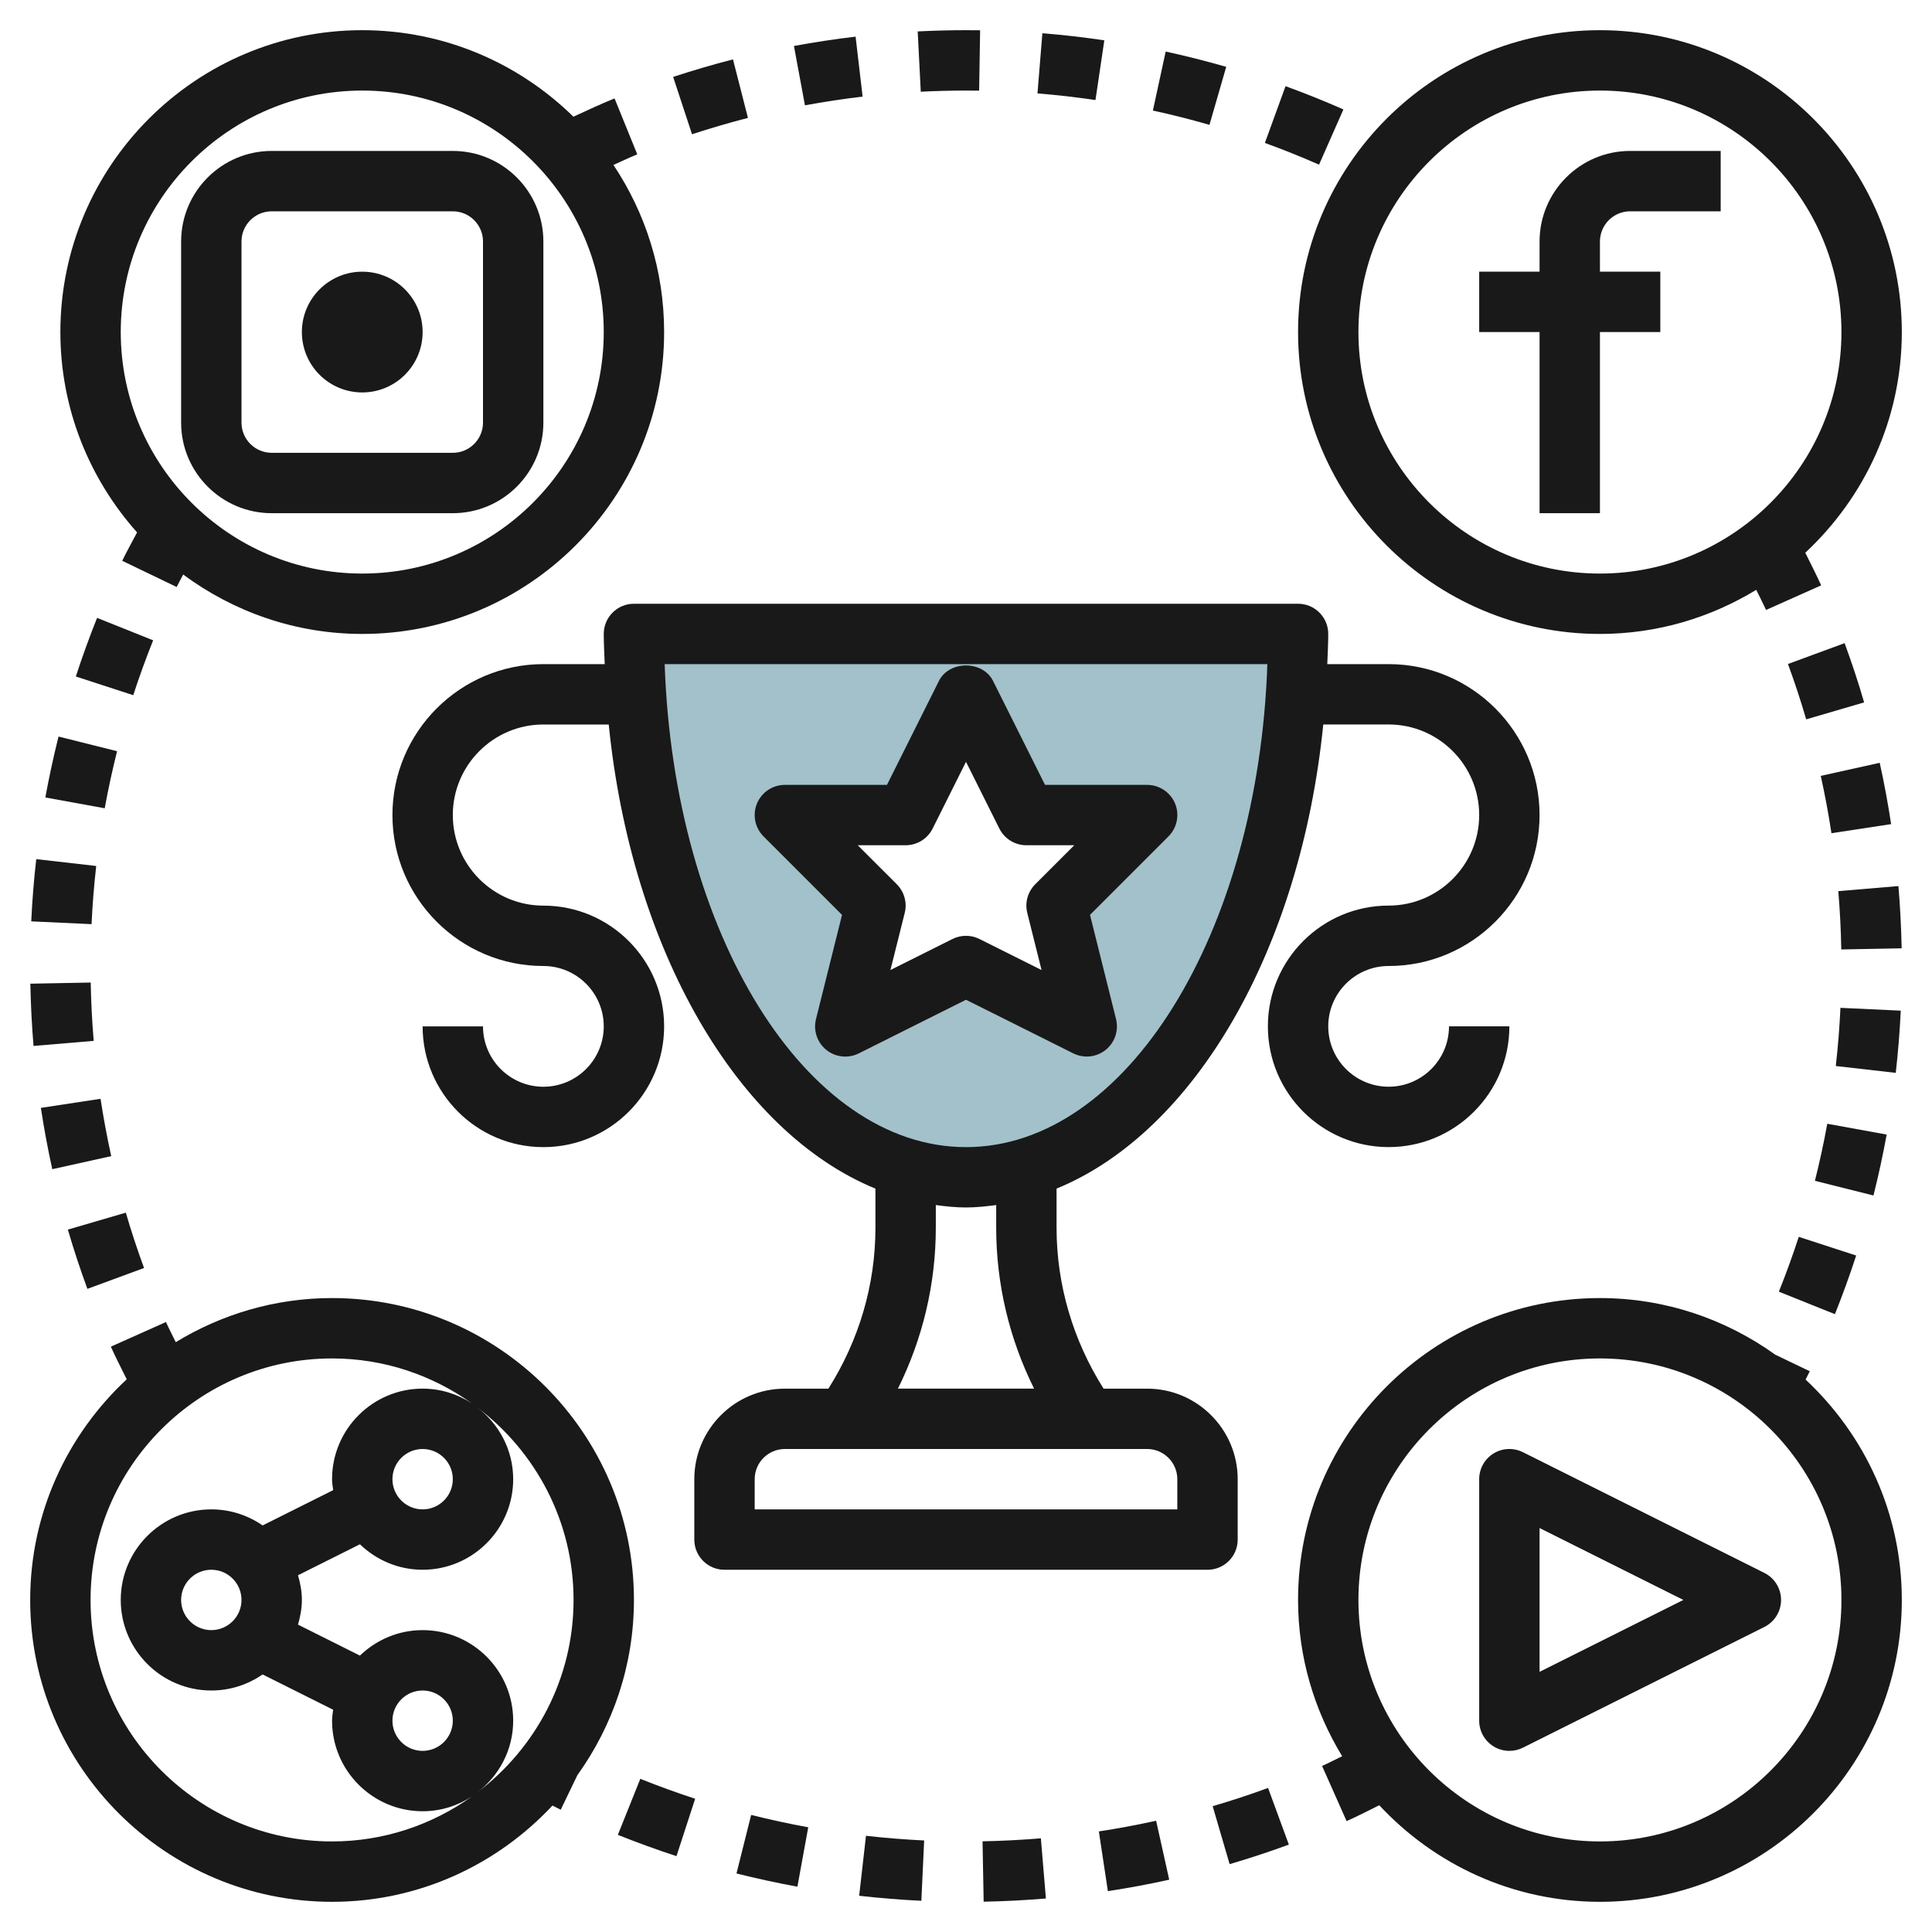 <svg id="Layer_3" enable-background="new 0 0 64 64" height="512" viewBox="0 0 64 64" width="512" xmlns="http://www.w3.org/2000/svg"><g><path d="m21 21c0 9.941 4.925 18 11 18s11-8.059 11-18zm15 13-4-2-4 2 1-4-3-3h4l2-4 2 4h4l-3 3z" fill="#a3c1ca"/><g fill="#191919"><path d="m53 21c1.896 0 3.665-.54 5.178-1.461.107.223.223.44.324.667l1.826-.815c-.163-.364-.349-.721-.526-1.081 1.962-1.828 3.198-4.424 3.198-7.31 0-5.514-4.486-10-10-10s-10 4.486-10 10 4.486 10 10 10zm0-18c4.411 0 8 3.589 8 8s-3.589 8-8 8-8-3.589-8-8 3.589-8 8-8z"/><path d="m11 63c2.881 0 5.474-1.232 7.301-3.189.092.045.182.094.274.138l.55-1.142c1.175-1.639 1.875-3.641 1.875-5.807 0-5.514-4.486-10-10-10-1.896 0-3.665.54-5.178 1.461-.107-.223-.223-.44-.324-.667l-1.826.816c.163.364.349.721.526 1.081-1.962 1.827-3.198 4.423-3.198 7.309 0 5.514 4.486 10 10 10zm8-10c0 2.609-1.261 4.922-3.199 6.384.724-.548 1.199-1.408 1.199-2.384 0-1.654-1.346-3-3-3-.807 0-1.537.324-2.077.844l-2.051-1.026c.075-.262.128-.533.128-.818s-.053-.556-.128-.818l2.051-1.026c.54.52 1.27.844 2.077.844 1.654 0 3-1.346 3-3 0-.976-.475-1.836-1.199-2.384 1.938 1.462 3.199 3.775 3.199 6.384zm-4 4c0 .551-.448 1-1 1s-1-.449-1-1 .448-1 1-1 1 .449 1 1zm-7-4c0 .551-.448 1-1 1s-1-.449-1-1 .448-1 1-1 1 .449 1 1zm5-4c0-.551.448-1 1-1s1 .449 1 1-.448 1-1 1-1-.449-1-1zm-2-4c1.725 0 3.321.555 4.629 1.487-.47-.305-1.028-.487-1.629-.487-1.654 0-3 1.346-3 3 0 .124.022.243.037.363l-2.337 1.169c-.484-.334-1.069-.532-1.7-.532-1.654 0-3 1.346-3 3s1.346 3 3 3c.631 0 1.216-.198 1.699-.532l2.337 1.169c-.014.12-.036.239-.036.363 0 1.654 1.346 3 3 3 .601 0 1.159-.182 1.629-.487-1.308.932-2.904 1.487-4.629 1.487-4.411 0-8-3.589-8-8s3.589-8 8-8z"/><path d="m59.812 45.7c.046-.092.095-.183.139-.276l-1.144-.549c-1.639-1.175-3.641-1.875-5.807-1.875-5.514 0-10 4.486-10 10 0 1.896.54 3.665 1.461 5.177-.223.106-.442.224-.665.323l.812 1.827c.364-.162.721-.348 1.082-.526 1.827 1.963 4.424 3.199 7.31 3.199 5.514 0 10-4.486 10-10 0-2.881-1.232-5.474-3.188-7.3zm-6.812 15.3c-4.411 0-8-3.589-8-8s3.589-8 8-8 8 3.589 8 8-3.589 8-8 8z"/><path d="m9 17h6c1.654 0 3-1.346 3-3v-6c0-1.654-1.346-3-3-3h-6c-1.654 0-3 1.346-3 3v6c0 1.654 1.346 3 3 3zm-1-9c0-.551.448-1 1-1h6c.552 0 1 .449 1 1v6c0 .551-.448 1-1 1h-6c-.552 0-1-.449-1-1z"/><circle cx="12" cy="11" r="2"/><path d="m51 17h2v-6h2v-2h-2v-1c0-.551.448-1 1-1h3v-2h-3c-1.654 0-3 1.346-3 3v1h-2v2h2z"/><path d="m50.447 48.105c-.311-.154-.678-.138-.973.044s-.474.504-.474.851v8c0 .347.18.668.475.851.16.099.342.149.525.149.153 0 .306-.035.447-.105l8-4c.339-.17.553-.516.553-.895s-.214-.725-.553-.895zm.553 7.277v-4.764l4.764 2.382z"/><path d="m46 32c2.757 0 5-2.243 5-5s-2.243-5-5-5h-2.032c.011-.333.032-.662.032-1 0-.552-.447-1-1-1h-22c-.553 0-1 .448-1 1 0 .338.021.667.032 1h-2.032c-2.757 0-5 2.243-5 5s2.243 5 5 5c1.103 0 2 .897 2 2s-.897 2-2 2-2-.897-2-2h-2c0 2.206 1.794 4 4 4s4-1.794 4-4-1.794-4-4-4c-1.654 0-3-1.346-3-3s1.346-3 3-3h2.165c.754 7.48 4.267 13.502 8.835 15.375v1.295c0 1.898-.547 3.73-1.558 5.331h-1.442c-1.654 0-3 1.346-3 3v2c0 .552.447 1 1 1h16c.553 0 1-.448 1-1v-2c0-1.654-1.346-3-3-3h-1.443c-1.01-1.6-1.557-3.434-1.557-5.332v-1.295c4.569-1.872 8.081-7.895 8.835-15.375h2.165c1.654 0 3 1.346 3 3s-1.346 3-3 3c-2.206 0-4 1.794-4 4s1.794 4 4 4 4-1.794 4-4h-2c0 1.103-.897 2-2 2s-2-.897-2-2 .897-1.999 2-1.999zm-7 17v1h-14v-1c0-.551.448-1 1-1h12c.552 0 1 .449 1 1zm-4.745-3h-4.51c.82-1.651 1.255-3.466 1.255-5.331v-.75c.331.044.662.08 1 .08s.669-.037 1-.08v.75c0 1.865.435 3.68 1.255 5.331zm-2.255-8c-5.316 0-9.678-7.09-9.982-16h19.965c-.305 8.91-4.667 16-9.983 16z"/><path d="m25.293 27.707 2.6 2.6-.862 3.451c-.095.379.039.778.344 1.023.306.245.725.288 1.073.114l3.552-1.777 3.553 1.776c.141.071.295.106.447.106.223 0 .444-.075.626-.22.305-.245.438-.644.344-1.023l-.862-3.451 2.6-2.6c.286-.286.372-.716.217-1.09-.155-.372-.521-.616-.925-.616h-3.382l-1.724-3.447c-.34-.678-1.449-.678-1.789 0l-1.723 3.447h-3.382c-.404 0-.77.244-.924.617-.155.374-.069.804.217 1.09zm4.707.293c.379 0 .725-.214.895-.553l1.105-2.211 1.105 2.211c.17.339.516.553.895.553h1.586l-1.293 1.293c-.248.249-.349.609-.263.95l.473 1.891-2.056-1.028c-.14-.071-.294-.106-.447-.106s-.307.035-.447.105l-2.056 1.028.473-1.891c.086-.341-.015-.701-.263-.95l-1.293-1.292z"/><path d="m4.049 18.577 1.803.868c.068-.141.146-.274.216-.413 1.662 1.23 3.71 1.968 5.932 1.968 5.514 0 10-4.486 10-10 0-2.046-.62-3.949-1.679-5.536.264-.116.521-.243.789-.352l-.752-1.852c-.463.188-.913.398-1.363.606-1.805-1.77-4.273-2.866-6.995-2.866-5.514 0-10 4.486-10 10 0 2.548.966 4.869 2.541 6.637-.165.314-.34.625-.492.94zm7.951-15.577c4.411 0 8 3.589 8 8s-3.589 8-8 8-8-3.589-8-8 3.589-8 8-8z"/><path d="m3.878 24.885-1.939-.486c-.168.669-.314 1.348-.437 2.018l1.967.358c.116-.638.254-1.268.409-1.89z"/><path d="m3.216 20.468c-.255.637-.492 1.291-.704 1.942l1.902.619c.2-.615.42-1.221.659-1.817z"/><path d="m1.354 36.7c.104.682.23 1.365.378 2.031l1.953-.433c-.138-.622-.257-1.261-.354-1.899z"/><path d="m3.187 28.687-1.986-.227c-.078.683-.134 1.375-.166 2.061l1.998.093c.029-.64.082-1.289.154-1.927z"/><path d="m4.772 42.004c-.222-.602-.425-1.219-.604-1.833l-1.92.561c.192.659.41 1.319.647 1.963z"/><path d="m3.104 34.48c-.054-.638-.087-1.283-.099-1.932l-2 .038c.014.69.049 1.384.106 2.062z"/><path d="m23.028 59.585c-.61-.198-1.222-.42-1.817-.659l-.744 1.856c.637.255 1.29.492 1.942.705z"/><path d="m26.774 60.531c-.638-.116-1.268-.253-1.891-.409l-.486 1.939c.668.168 1.348.315 2.018.438z"/><path d="m34.48 60.896c-.639.054-1.283.087-1.932.1l.037 2c.686-.013 1.379-.049 2.062-.106z"/><path d="m38.298 60.314c-.628.139-1.267.258-1.897.354l.299 1.978c.676-.102 1.359-.229 2.032-.379z"/><path d="m42.006 59.228c-.604.222-1.221.425-1.835.604l.562 1.92c.656-.192 1.316-.41 1.962-.647z"/><path d="m30.614 60.968c-.648-.031-1.292-.083-1.927-.155l-.226 1.987c.681.077 1.373.133 2.06.166z"/><path d="m62.646 27.3c-.104-.682-.23-1.365-.378-2.031l-1.953.433c.138.622.257 1.261.354 1.899z"/><path d="m59.228 21.996c.222.602.425 1.219.604 1.833l1.92-.561c-.192-.659-.41-1.319-.647-1.963z"/><path d="m62.965 33.479-1.998-.093c-.029.64-.082 1.288-.154 1.927l1.986.227c.078-.683.134-1.376.166-2.061z"/><path d="m62.888 29.352-1.992.168c.054.638.087 1.283.099 1.932l2-.038c-.015-.691-.05-1.385-.107-2.062z"/><path d="m60.784 43.533c.255-.637.492-1.291.704-1.942l-1.902-.619c-.2.615-.42 1.221-.659 1.817z"/><path d="m62.498 37.584-1.967-.358c-.116.638-.254 1.268-.409 1.89l1.939.486c.168-.669.315-1.348.437-2.018z"/><path d="m28.575 3.2-.232-1.986c-.682.08-1.369.184-2.043.309l.365 1.966c.631-.117 1.273-.214 1.91-.289z"/><path d="m24.777 3.906-.496-1.938c-.665.17-1.332.366-1.982.58l.625 1.899c.608-.199 1.231-.381 1.853-.541z"/><path d="m32 3 .435.003.033-2-.468-.003c-.536 0-1.07.014-1.6.041l.102 1.997c.496-.025.995-.038 1.498-.038z"/><path d="m44.502 3.625c-.624-.275-1.269-.534-1.917-.77l-.684 1.88c.606.22 1.21.462 1.794.72z"/><path d="m40.62 2.214c-.662-.19-1.336-.361-2.005-.506l-.424 1.954c.625.136 1.256.295 1.874.474z"/><path d="m36.582 1.336c-.679-.101-1.369-.18-2.052-.235l-.162 1.993c.647.053 1.287.126 1.921.22z"/></g></g></svg>
